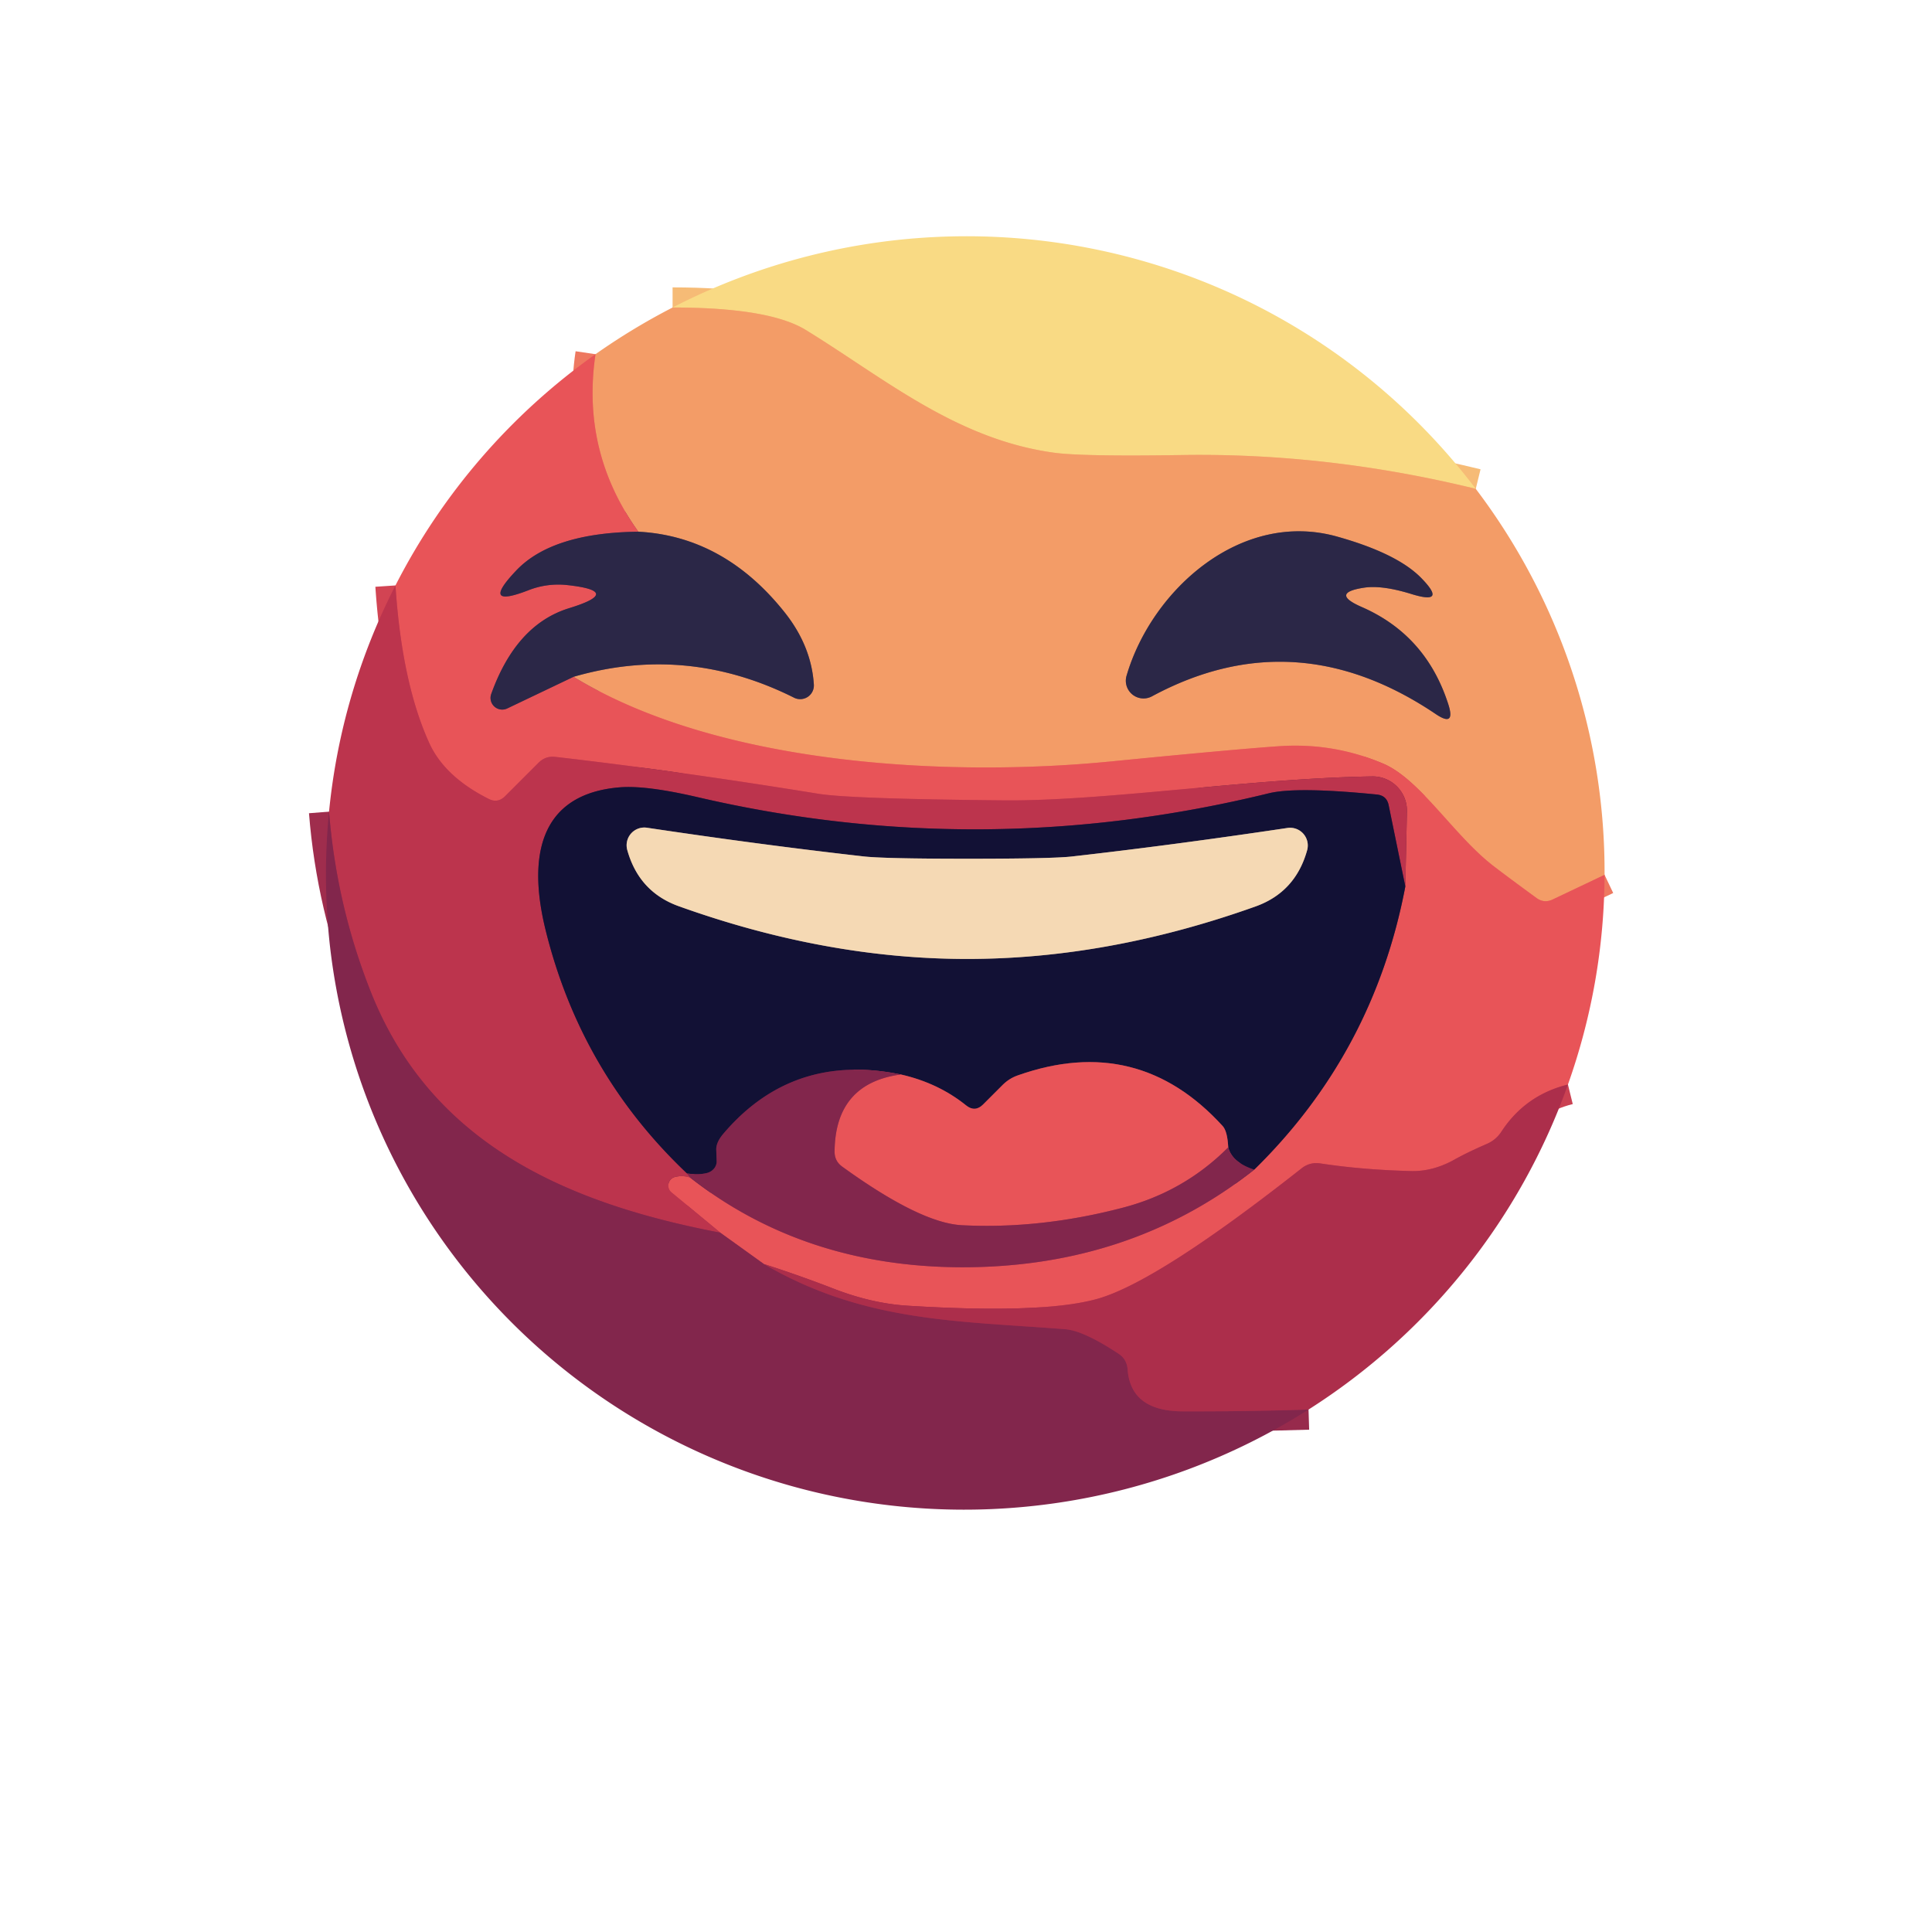 <?xml version="1.0" encoding="UTF-8" standalone="no"?>
<!DOCTYPE svg PUBLIC "-//W3C//DTD SVG 1.1//EN" "http://www.w3.org/Graphics/SVG/1.1/DTD/svg11.dtd">
<svg xmlns="http://www.w3.org/2000/svg" version="1.1" viewBox="0.00 0.00 96.00 96.00">
<g stroke-width="2.00" fill="none" stroke-linecap="butt">
<path stroke="#f6bb76" vector-effect="non-scaling-stroke" d="
  M 73.33 24.29
  Q 66.01 22.50 58.76 22.61
  Q 53.73 22.69 52.34 22.49
  C 47.47 21.81 43.91 18.77 40.03 16.39
  Q 38.21 15.28 33.42 15.28"
/>
<path stroke="#ee7860" vector-effect="non-scaling-stroke" d="
  M 79.73 43.47
  L 77.14 44.70
  Q 76.73 44.89 76.36 44.63
  Q 74.95 43.60 74.22 43.04
  C 72.23 41.51 70.57 38.72 68.72 37.94
  Q 66.24 36.89 63.54 37.08
  Q 61.35 37.23 55.26 37.83
  C 47.22 38.63 35.75 38.06 28.50 33.63"
/>
<path stroke="#8f6257" vector-effect="non-scaling-stroke" d="
  M 28.50 33.63
  Q 34.13 32.00 39.46 34.67
  A 0.68 0.68 0.0 0 0 40.44 34.02
  Q 40.32 32.13 39.03 30.48
  Q 36.01 26.65 31.72 26.42"
/>
<path stroke="#ee7860" vector-effect="non-scaling-stroke" d="
  M 31.72 26.42
  Q 28.87 22.45 29.59 17.60"
/>
<path stroke="#8a3e50" vector-effect="non-scaling-stroke" d="
  M 31.72 26.42
  Q 27.42 26.47 25.64 28.36
  Q 23.82 30.28 26.28 29.32
  Q 27.19 28.97 28.17 29.07
  Q 31.01 29.38 28.28 30.22
  Q 25.65 31.03 24.41 34.48
  A 0.58 0.58 0.0 0 0 25.21 35.20
  L 28.50 33.63"
/>
<path stroke="#ca4152" vector-effect="non-scaling-stroke" d="
  M 77.91 53.89
  Q 75.80 54.41 74.61 56.22
  Q 74.34 56.64 73.88 56.84
  Q 72.89 57.27 72.27 57.62
  Q 71.21 58.21 70.14 58.19
  Q 67.71 58.13 65.61 57.81
  Q 65.09 57.73 64.68 58.05
  Q 57.56 63.66 54.56 64.53
  Q 51.86 65.30 45.09 64.88
  Q 43.35 64.77 41.49 64.06
  Q 39.74 63.38 37.96 62.81"
/>
<path stroke="#b53d52" vector-effect="non-scaling-stroke" d="
  M 37.96 62.81
  L 35.79 61.25"
/>
<path stroke="#d24453" vector-effect="non-scaling-stroke" d="
  M 35.79 61.25
  L 33.37 59.25
  A 0.44 0.44 0.0 0 1 33.55 58.48
  Q 33.91 58.39 34.29 58.51"
/>
<path stroke="#b53d52" vector-effect="non-scaling-stroke" d="
  M 34.29 58.51
  Q 39.94 62.94 47.75 62.97
  Q 56.15 62.99 62.32 58.12"
/>
<path stroke="#7d3347" vector-effect="non-scaling-stroke" d="
  M 62.32 58.12
  Q 68.26 52.30 69.83 44.05"
/>
<path stroke="#d24453" vector-effect="non-scaling-stroke" d="
  M 69.83 44.05
  L 69.91 40.31
  A 1.70 1.70 0.0 0 0 68.19 38.58
  C 62.20 38.67 54.94 39.81 49.92 39.77
  Q 42.23 39.70 40.65 39.44
  Q 33.69 38.31 27.60 37.61
  Q 27.11 37.55 26.76 37.90
  L 25.10 39.56
  Q 24.73 39.93 24.27 39.69
  Q 22.09 38.59 21.33 36.92
  Q 19.97 33.93 19.65 29.09"
/>
<path stroke="#972a4c" vector-effect="non-scaling-stroke" d="
  M 37.96 62.81
  C 42.95 65.73 47.69 65.63 52.95 66.05
  Q 53.86 66.13 55.57 67.26
  Q 55.99 67.53 56.03 68.04
  Q 56.18 70.13 58.79 70.13
  Q 61.84 70.14 65.02 70.04"
/>
<path stroke="#4a1c41" vector-effect="non-scaling-stroke" d="
  M 62.32 58.12
  Q 61.22 57.76 61.03 57.01"
/>
<path stroke="#7d3347" vector-effect="non-scaling-stroke" d="
  M 61.03 57.01
  Q 60.99 56.22 60.76 55.96
  Q 56.55 51.33 50.59 53.43
  Q 50.15 53.58 49.82 53.91
  L 48.85 54.88
  Q 48.45 55.28 48.01 54.93
  Q 46.62 53.81 44.76 53.39"
/>
<path stroke="#4a1c41" vector-effect="non-scaling-stroke" d="
  M 44.76 53.39
  Q 39.38 52.28 35.93 56.35
  Q 35.58 56.77 35.59 57.13
  L 35.61 57.70
  A 0.64 0.57 -9.8 0 1 35.15 58.28
  Q 34.74 58.39 34.14 58.31"
/>
<path stroke="#672341" vector-effect="non-scaling-stroke" d="
  M 69.83 44.05
  L 69.00 40.00
  Q 68.90 39.53 68.42 39.48
  Q 64.42 39.08 63.04 39.42
  Q 48.81 42.90 34.66 39.61
  Q 32.12 39.02 30.82 39.12
  C 26.77 39.44 26.22 42.60 27.11 46.21
  Q 28.86 53.31 34.14 58.31"
/>
<path stroke="#9f2d4d" vector-effect="non-scaling-stroke" d="
  M 34.14 58.31
  Q 34.21 58.41 34.29 58.51"
/>
<path stroke="#9f2d4d" vector-effect="non-scaling-stroke" d="
  M 35.79 61.25
  C 28.18 59.80 21.44 56.85 18.44 49.32
  Q 16.72 45.00 16.35 40.33"
/>
<path stroke="#b53d52" vector-effect="non-scaling-stroke" d="
  M 61.03 57.01
  Q 58.82 59.23 55.75 60.02
  Q 51.68 61.08 47.79 60.88
  Q 45.72 60.77 41.85 57.97
  Q 41.46 57.69 41.47 57.20
  Q 41.51 53.83 44.76 53.39"
/>
<path stroke="#8f6257" vector-effect="non-scaling-stroke" d="
  M 67.79 29.20
  Q 68.68 29.07 70.11 29.51
  Q 71.97 30.09 70.60 28.70
  Q 69.40 27.49 66.43 26.66
  C 61.66 25.33 57.23 29.31 55.98 33.57
  A 0.88 0.88 0.0 0 0 57.24 34.60
  Q 64.35 30.77 71.34 35.48
  Q 72.33 36.15 71.97 35.01
  Q 70.87 31.56 67.66 30.16
  Q 66.06 29.46 67.79 29.20"
/>
<path stroke="#847575" vector-effect="non-scaling-stroke" d="
  M 48.06 42.67
  Q 43.85 42.67 42.87 42.55
  Q 37.83 41.98 32.15 41.13
  A 0.88 0.88 0.0 0 0 31.17 42.24
  Q 31.75 44.32 33.73 45.03
  Q 41.04 47.65 48.06 47.65
  Q 55.08 47.65 62.39 45.04
  Q 64.37 44.33 64.95 42.25
  A 0.88 0.88 0.0 0 0 63.98 41.14
  Q 58.29 41.99 53.25 42.56
  Q 52.27 42.67 48.06 42.67"
/>
</g>
<path fill="#f9da84" d="
  M 73.33 24.29
  Q 66.01 22.50 58.76 22.61
  Q 53.73 22.69 52.34 22.49
  C 47.47 21.81 43.91 18.77 40.03 16.39
  Q 38.21 15.28 33.42 15.28
  A 31.77 31.64 -5.4 0 1 61.42 14.69
  A 31.75 31.71 -27.9 0 1 73.33 24.29
  Z"
/>
<path fill="#f39c67" d="
  M 73.33 24.29
  A 31.77 31.63 -10.4 0 1 79.73 43.47
  L 77.14 44.70
  Q 76.73 44.89 76.36 44.63
  Q 74.95 43.60 74.22 43.04
  C 72.23 41.51 70.57 38.72 68.72 37.94
  Q 66.24 36.89 63.54 37.08
  Q 61.35 37.23 55.26 37.83
  C 47.22 38.63 35.75 38.06 28.50 33.63
  Q 34.13 32.00 39.46 34.67
  A 0.68 0.68 0.0 0 0 40.44 34.02
  Q 40.32 32.13 39.03 30.48
  Q 36.01 26.65 31.72 26.42
  Q 28.87 22.45 29.59 17.60
  A 31.96 30.68 -3.2 0 1 33.42 15.28
  Q 38.21 15.28 40.03 16.39
  C 43.91 18.77 47.47 21.81 52.34 22.49
  Q 53.73 22.69 58.76 22.61
  Q 66.01 22.50 73.33 24.29
  Z
  M 67.79 29.20
  Q 68.68 29.07 70.11 29.51
  Q 71.97 30.09 70.60 28.70
  Q 69.40 27.49 66.43 26.66
  C 61.66 25.33 57.23 29.31 55.98 33.57
  A 0.88 0.88 0.0 0 0 57.24 34.60
  Q 64.35 30.77 71.34 35.48
  Q 72.33 36.15 71.97 35.01
  Q 70.87 31.56 67.66 30.16
  Q 66.06 29.46 67.79 29.20
  Z"
/>
<path fill="#e85458" d="
  M 29.59 17.60
  Q 28.87 22.45 31.72 26.42
  Q 27.42 26.47 25.64 28.36
  Q 23.82 30.28 26.28 29.32
  Q 27.19 28.97 28.17 29.07
  Q 31.01 29.38 28.28 30.22
  Q 25.65 31.03 24.41 34.48
  A 0.58 0.58 0.0 0 0 25.21 35.20
  L 28.50 33.63
  C 35.75 38.06 47.22 38.63 55.26 37.83
  Q 61.35 37.23 63.54 37.08
  Q 66.24 36.89 68.72 37.94
  C 70.57 38.72 72.23 41.51 74.22 43.04
  Q 74.95 43.60 76.36 44.63
  Q 76.73 44.89 77.14 44.70
  L 79.73 43.47
  A 31.70 31.49 -20.8 0 1 77.91 53.89
  Q 75.80 54.41 74.61 56.22
  Q 74.34 56.64 73.88 56.84
  Q 72.89 57.27 72.27 57.62
  Q 71.21 58.21 70.14 58.19
  Q 67.71 58.13 65.61 57.81
  Q 65.09 57.73 64.68 58.05
  Q 57.56 63.66 54.56 64.53
  Q 51.86 65.30 45.09 64.88
  Q 43.35 64.77 41.49 64.06
  Q 39.74 63.38 37.96 62.81
  L 35.79 61.25
  L 33.37 59.25
  A 0.44 0.44 0.0 0 1 33.55 58.48
  Q 33.91 58.39 34.29 58.51
  Q 39.94 62.94 47.75 62.97
  Q 56.15 62.99 62.32 58.12
  Q 68.26 52.30 69.83 44.05
  L 69.91 40.31
  A 1.70 1.70 0.0 0 0 68.19 38.58
  C 62.20 38.67 54.94 39.81 49.92 39.77
  Q 42.23 39.70 40.65 39.44
  Q 33.69 38.31 27.60 37.61
  Q 27.11 37.55 26.76 37.90
  L 25.10 39.56
  Q 24.73 39.93 24.27 39.69
  Q 22.09 38.59 21.33 36.92
  Q 19.97 33.93 19.65 29.09
  A 31.84 31.66 -9.9 0 1 29.59 17.60
  Z"
/>
<path fill="#2b2747" d="
  M 67.79 29.20
  Q 66.06 29.46 67.66 30.16
  Q 70.87 31.56 71.97 35.01
  Q 72.33 36.15 71.34 35.48
  Q 64.35 30.77 57.24 34.60
  A 0.88 0.88 0.0 0 1 55.98 33.57
  C 57.23 29.31 61.66 25.33 66.43 26.66
  Q 69.40 27.49 70.60 28.70
  Q 71.97 30.09 70.11 29.51
  Q 68.68 29.07 67.79 29.20
  Z"
/>
<path fill="#2b2747" d="
  M 31.72 26.42
  Q 36.01 26.65 39.03 30.48
  Q 40.32 32.13 40.44 34.02
  A 0.68 0.68 0.0 0 1 39.46 34.67
  Q 34.13 32.00 28.50 33.63
  L 25.21 35.20
  A 0.58 0.58 0.0 0 1 24.41 34.48
  Q 25.65 31.03 28.28 30.22
  Q 31.01 29.38 28.17 29.07
  Q 27.19 28.97 26.28 29.32
  Q 23.82 30.28 25.64 28.36
  Q 27.42 26.47 31.72 26.42
  Z"
/>
<path fill="#bc344d" d="
  M 19.65 29.09
  Q 19.97 33.93 21.33 36.92
  Q 22.09 38.59 24.27 39.69
  Q 24.73 39.93 25.10 39.56
  L 26.76 37.90
  Q 27.11 37.55 27.60 37.61
  Q 33.69 38.31 40.65 39.44
  Q 42.23 39.70 49.92 39.77
  C 54.94 39.81 62.20 38.67 68.19 38.58
  A 1.70 1.70 0.0 0 1 69.91 40.31
  L 69.83 44.05
  L 69.00 40.00
  Q 68.90 39.53 68.42 39.48
  Q 64.42 39.08 63.04 39.42
  Q 48.81 42.90 34.66 39.61
  Q 32.12 39.02 30.82 39.12
  C 26.77 39.44 26.22 42.60 27.11 46.21
  Q 28.86 53.31 34.14 58.31
  Q 34.21 58.41 34.29 58.51
  Q 33.91 58.39 33.55 58.48
  A 0.44 0.44 0.0 0 0 33.37 59.25
  L 35.79 61.25
  C 28.18 59.80 21.44 56.85 18.44 49.32
  Q 16.72 45.00 16.35 40.33
  A 31.53 31.40 -11.0 0 1 19.65 29.09
  Z"
/>
<path fill="#121135" d="
  M 69.83 44.05
  Q 68.26 52.30 62.32 58.12
  Q 61.22 57.76 61.03 57.01
  Q 60.99 56.22 60.76 55.96
  Q 56.55 51.33 50.59 53.43
  Q 50.15 53.58 49.82 53.91
  L 48.85 54.88
  Q 48.45 55.28 48.01 54.93
  Q 46.62 53.81 44.76 53.39
  Q 39.38 52.28 35.93 56.35
  Q 35.58 56.77 35.59 57.13
  L 35.61 57.70
  A 0.64 0.57 -9.8 0 1 35.15 58.28
  Q 34.74 58.39 34.14 58.31
  Q 28.86 53.31 27.11 46.21
  C 26.22 42.60 26.77 39.44 30.82 39.12
  Q 32.12 39.02 34.66 39.61
  Q 48.81 42.90 63.04 39.42
  Q 64.42 39.08 68.42 39.48
  Q 68.90 39.53 69.00 40.00
  L 69.83 44.05
  Z
  M 48.06 42.67
  Q 43.85 42.67 42.87 42.55
  Q 37.83 41.98 32.15 41.13
  A 0.88 0.88 0.0 0 0 31.17 42.24
  Q 31.75 44.32 33.73 45.03
  Q 41.04 47.65 48.06 47.65
  Q 55.08 47.65 62.39 45.04
  Q 64.37 44.33 64.95 42.25
  A 0.88 0.88 0.0 0 0 63.98 41.14
  Q 58.29 41.99 53.25 42.56
  Q 52.27 42.67 48.06 42.67
  Z"
/>
<path fill="#82264c" d="
  M 16.35 40.33
  Q 16.72 45.00 18.44 49.32
  C 21.44 56.85 28.18 59.80 35.79 61.25
  L 37.96 62.81
  C 42.95 65.73 47.69 65.63 52.95 66.05
  Q 53.86 66.13 55.57 67.26
  Q 55.99 67.53 56.03 68.04
  Q 56.18 70.13 58.79 70.13
  Q 61.84 70.14 65.02 70.04
  A 31.79 31.65 -6.7 0 1 39.40 73.86
  A 31.79 31.63 -9.6 0 1 16.40 47.05
  A 32.31 32.04 30.3 0 1 16.35 40.33
  Z"
/>
<path fill="#f5d9b4" d="
  M 48.06 47.65
  Q 41.04 47.65 33.73 45.03
  Q 31.75 44.32 31.17 42.24
  A 0.88 0.88 0.0 0 1 32.15 41.13
  Q 37.83 41.98 42.87 42.55
  Q 43.85 42.67 48.06 42.67
  Q 52.27 42.67 53.25 42.56
  Q 58.29 41.99 63.98 41.14
  A 0.88 0.88 0.0 0 1 64.95 42.25
  Q 64.37 44.33 62.39 45.04
  Q 55.08 47.65 48.06 47.65
  Z"
/>
<path fill="#e85458" d="
  M 61.03 57.01
  Q 58.82 59.23 55.75 60.02
  Q 51.68 61.08 47.79 60.88
  Q 45.72 60.77 41.85 57.97
  Q 41.46 57.69 41.47 57.20
  Q 41.51 53.83 44.76 53.39
  Q 46.62 53.81 48.01 54.93
  Q 48.45 55.28 48.85 54.88
  L 49.82 53.91
  Q 50.15 53.58 50.59 53.43
  Q 56.55 51.33 60.76 55.96
  Q 60.99 56.22 61.03 57.01
  Z"
/>
<path fill="#82264c" d="
  M 44.76 53.39
  Q 41.51 53.83 41.47 57.20
  Q 41.46 57.69 41.85 57.97
  Q 45.72 60.77 47.79 60.88
  Q 51.68 61.08 55.75 60.02
  Q 58.82 59.23 61.03 57.01
  Q 61.22 57.76 62.32 58.12
  Q 56.15 62.99 47.75 62.97
  Q 39.94 62.94 34.29 58.51
  Q 34.21 58.41 34.14 58.31
  Q 34.74 58.39 35.15 58.28
  A 0.64 0.57 -9.8 0 0 35.61 57.70
  L 35.59 57.13
  Q 35.58 56.77 35.93 56.35
  Q 39.38 52.28 44.76 53.39
  Z"
/>
<path fill="#ac2e4b" d="
  M 77.91 53.89
  A 31.77 31.59 -10.2 0 1 65.02 70.04
  Q 61.84 70.14 58.79 70.13
  Q 56.18 70.13 56.03 68.04
  Q 55.99 67.53 55.57 67.26
  Q 53.86 66.13 52.95 66.05
  C 47.69 65.63 42.95 65.73 37.96 62.81
  Q 39.74 63.38 41.49 64.06
  Q 43.35 64.77 45.09 64.88
  Q 51.86 65.30 54.56 64.53
  Q 57.56 63.66 64.68 58.05
  Q 65.09 57.73 65.61 57.81
  Q 67.71 58.13 70.14 58.19
  Q 71.21 58.21 72.27 57.62
  Q 72.89 57.27 73.88 56.84
  Q 74.34 56.64 74.61 56.22
  Q 75.80 54.41 77.91 53.89
  Z"
/>
</svg>
